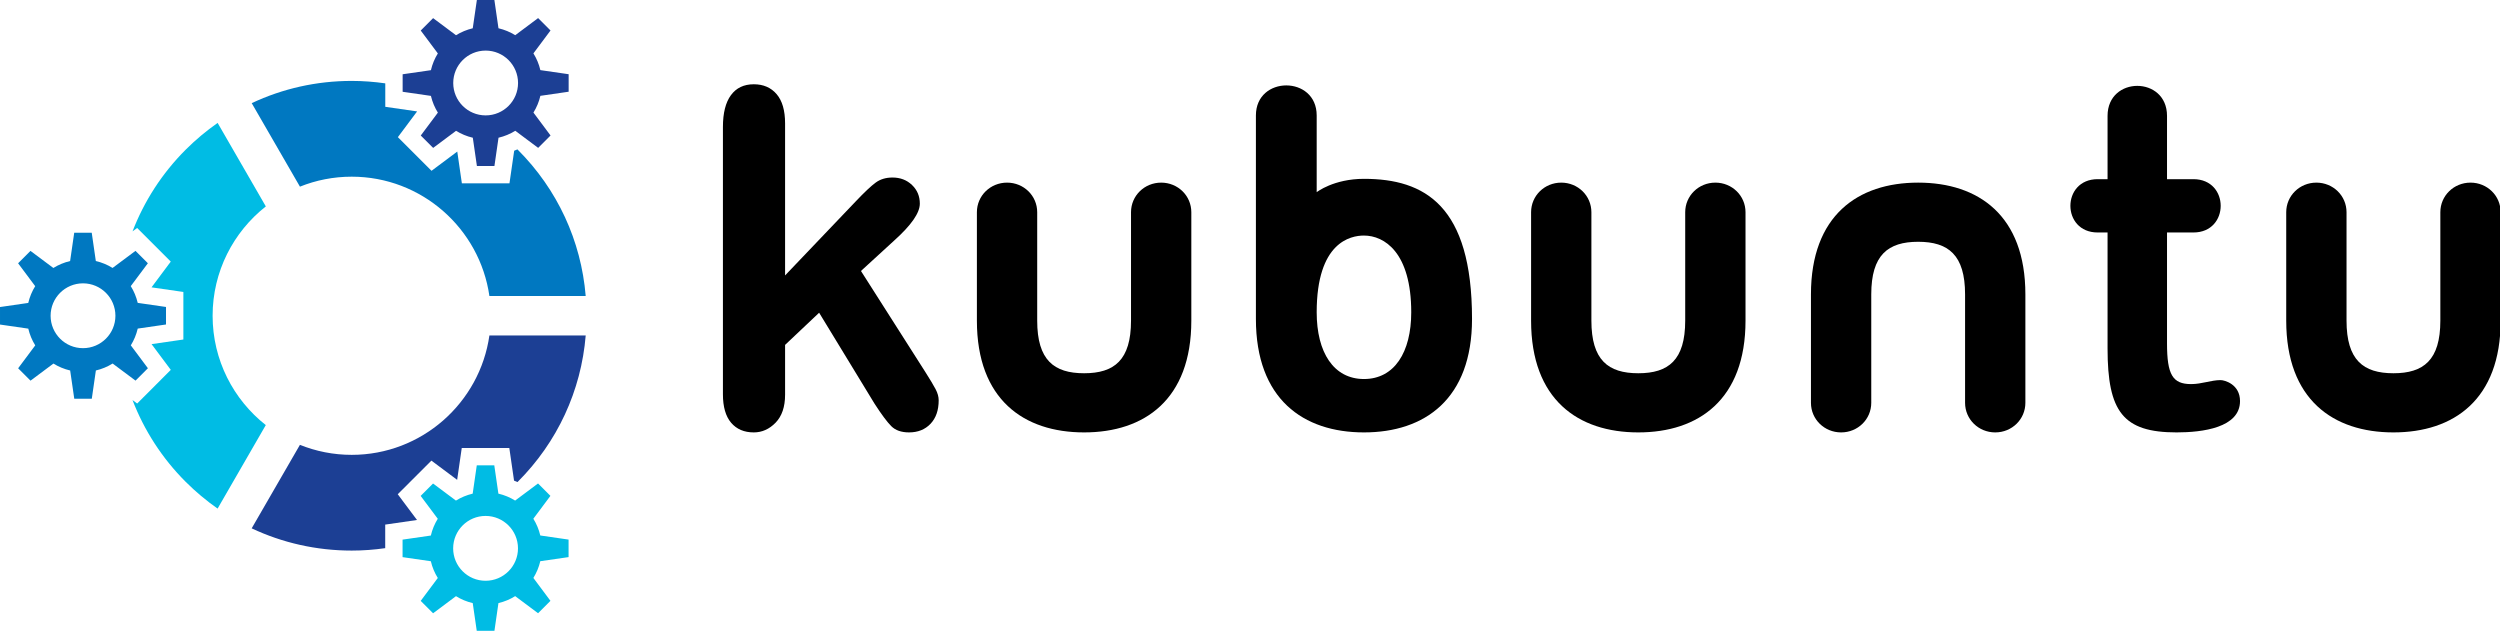 <?xml version="1.0" encoding="UTF-8" standalone="no"?>
<svg
   xmlns:svg="http://www.w3.org/2000/svg"
   xmlns="http://www.w3.org/2000/svg"
   xmlns:xlink="http://www.w3.org/1999/xlink"
   version="1.0"
   width="650"
   height="164">
  <defs
     id="defs38" />
  <path
     d="M 43.161,84.367 L 43.161,79.811 L 35.809,78.749 C 35.438,77.183 34.825,75.718 34,74.394 L 38.445,68.445 L 35.222,65.225 L 29.269,69.666 C 27.941,68.843 26.48,68.233 24.914,67.865 L 23.851,60.514 L 19.296,60.514 L 18.23,67.868 C 16.667,68.236 15.199,68.849 13.875,69.674 L 7.922,65.233 L 4.707,68.451 L 9.152,74.404 C 8.328,75.733 7.714,77.198 7.347,78.763 L 0.001,79.828 L 0.001,84.382 L 7.353,85.445 C 7.724,87.008 8.337,88.477 9.162,89.8 L 4.717,95.754 L 7.936,98.972 L 13.889,94.528 C 15.217,95.347 16.682,95.962 18.244,96.329 L 19.31,103.677 L 23.865,103.677 L 24.928,96.325 C 26.494,95.957 27.959,95.341 29.283,94.516 L 35.236,98.96 L 38.455,95.742 L 34.01,89.788 C 34.834,88.465 35.444,86.996 35.811,85.433 L 43.161,84.367 z M 13.157,82.097 C 13.157,77.445 16.927,73.668 21.579,73.668 C 26.231,73.668 30.009,77.445 30.009,82.097 C 30.009,86.754 26.232,90.523 21.579,90.523 C 16.926,90.523 13.157,86.754 13.157,82.097"
     id="path11"
     style="fill:#0078c1" />
  <path
     d="M 147.849,23.848 L 147.849,19.297 L 140.494,18.23 C 140.127,16.668 139.514,15.2 138.689,13.879 L 143.134,7.926 L 139.911,4.702 L 133.962,9.152 C 132.634,8.328 131.169,7.718 129.603,7.346 L 128.54,-0.001 L 123.985,-0.001 L 122.915,7.351 C 121.356,7.723 119.888,8.335 118.563,9.161 L 112.61,4.715 L 109.391,7.939 L 113.84,13.892 C 113.016,15.216 112.402,16.68 112.039,18.247 L 104.687,19.309 L 104.687,23.864 L 112.039,24.93 C 112.406,26.494 113.023,27.957 113.848,29.282 L 109.399,35.236 L 112.622,38.455 L 118.575,34.01 C 119.899,34.83 121.368,35.447 122.93,35.81 L 123.996,43.163 L 128.551,43.163 L 129.614,35.807 C 131.18,35.441 132.649,34.824 133.973,34.002 L 139.922,38.447 L 143.141,35.228 L 138.696,29.271 C 139.516,27.948 140.134,26.479 140.497,24.916 L 147.849,23.848 z M 117.841,21.581 C 117.841,16.925 121.611,13.152 126.267,13.152 C 130.919,13.152 134.693,16.924 134.693,21.581 C 134.693,26.233 130.92,30.003 126.267,30.003 C 121.61,30.003 117.841,26.233 117.841,21.581"
     id="path13"
     style="fill:#1c3f94" />
  <path
     d="M 147.829,144.847 L 147.829,140.292 L 140.477,139.226 C 140.106,137.663 139.493,136.196 138.668,134.871 L 143.109,128.923 L 139.89,125.7 L 133.937,130.149 C 132.609,129.325 131.148,128.71 129.582,128.344 L 128.516,120.992 L 123.961,120.992 L 122.898,128.346 C 121.332,128.718 119.867,129.331 118.543,130.151 L 112.59,125.713 L 109.371,128.933 L 113.82,134.881 C 113,136.209 112.382,137.674 112.019,139.24 L 104.667,140.304 L 104.667,144.858 L 112.019,145.924 C 112.386,147.488 113.003,148.952 113.828,150.276 L 109.383,156.23 L 112.602,159.452 L 118.555,155.004 C 119.883,155.827 121.348,156.441 122.91,156.804 L 123.976,164.153 L 128.531,164.153 L 129.594,156.804 C 131.16,156.434 132.621,155.825 133.949,154.995 L 139.898,159.44 L 143.117,156.218 L 138.676,150.264 C 139.496,148.94 140.11,147.471 140.477,145.91 L 147.829,144.847 z M 117.821,142.577 C 117.821,137.922 121.591,134.143 126.247,134.143 C 130.899,134.143 134.677,137.921 134.677,142.577 C 134.677,147.23 130.9,151 126.247,151 C 121.591,151 117.821,147.23 117.821,142.577"
     id="path15"
     style="fill:#00bce4" />
  <path
     d="M 55.278,82.097 C 55.278,70.578 60.696,60.297 69.114,53.667 L 56.583,31.956 C 53.645,34.011 50.864,36.336 48.27,38.925 C 42.133,45.066 37.489,52.288 34.457,60.16 L 34.809,59.901 L 35.657,59.269 L 44.399,68.01 C 44.399,68.01 40.258,73.558 39.399,74.71 C 40.825,74.912 47.676,75.909 47.676,75.909 L 47.676,88.275 C 47.676,88.275 40.832,89.267 39.406,89.471 C 40.265,90.623 44.406,96.165 44.406,96.165 L 35.664,104.915 L 34.449,104.01 C 37.48,111.888 42.125,119.123 48.269,125.267 C 50.859,127.853 53.64,130.178 56.574,132.232 L 69.105,110.522 C 60.696,103.894 55.278,93.617 55.278,82.097"
     id="path17"
     style="fill:#00bce4" />
  <path
     d="M 134.618,38.925 C 134.587,38.898 134.559,38.867 134.532,38.84 C 134.122,39.008 133.759,39.156 133.688,39.188 C 133.52,40.34 132.461,47.672 132.461,47.672 L 120.086,47.672 C 120.086,47.672 119.098,40.828 118.891,39.406 C 117.739,40.269 112.196,44.41 112.196,44.41 L 103.446,35.66 C 103.446,35.66 107.587,30.12 108.446,28.968 C 107.024,28.765 100.173,27.77 100.173,27.77 L 100.173,21.848 L 100.169,21.672 C 97.306,21.265 94.392,21.038 91.446,21.038 C 82.309,21.038 73.477,23.035 65.446,26.82 L 77.985,48.531 C 82.149,46.855 86.688,45.937 91.446,45.937 C 109.645,45.937 124.743,59.449 127.243,76.963 L 152.282,76.963 C 151.095,62.593 144.931,49.237 134.618,38.925"
     id="path19"
     style="fill:#0078c1" />
  <path
     d="M 100.157,136.394 C 100.157,136.394 106.993,135.406 108.419,135.196 C 107.556,134.048 103.415,128.505 103.415,128.505 L 112.165,119.758 C 112.165,119.758 117.708,123.9 118.86,124.758 C 119.063,123.329 120.055,116.481 120.055,116.481 L 132.422,116.481 C 132.422,116.481 133.488,123.809 133.652,124.962 C 133.742,125.001 134.132,125.16 134.554,125.332 C 134.574,125.312 134.593,125.293 134.617,125.269 C 144.933,114.957 151.097,101.594 152.285,87.215 L 127.246,87.215 C 124.75,104.742 109.648,118.261 91.445,118.261 C 86.687,118.261 82.144,117.335 77.98,115.659 L 65.437,137.37 C 73.472,141.155 82.308,143.151 91.445,143.151 C 94.386,143.151 97.289,142.933 100.156,142.523 L 100.156,136.394 L 100.157,136.394 z"
     id="path21"
     style="fill:#1c3f94" />
  <path
     d="M 227.384,104.961 L 212.974,81.309 L 204.122,89.672 L 204.122,102.633 C 204.122,105.778 203.298,108.196 201.661,109.891 C 200.013,111.582 198.122,112.426 195.985,112.426 C 193.485,112.426 191.524,111.59 190.098,109.922 C 188.672,108.246 187.961,105.777 187.961,102.512 L 187.961,33.016 C 187.961,29.395 188.652,26.641 190.039,24.75 C 191.426,22.855 193.406,21.91 195.984,21.91 C 198.476,21.91 200.461,22.769 201.922,24.48 C 203.387,26.187 204.121,28.722 204.121,32.066 L 204.121,71.613 L 222.48,52.371 C 224.746,49.98 226.484,48.348 227.679,47.473 C 228.874,46.594 230.331,46.157 232.042,46.157 C 234.073,46.157 235.765,46.802 237.12,48.098 C 238.479,49.391 239.155,51.008 239.155,52.961 C 239.155,55.352 236.94,58.535 232.522,62.512 L 223.85,70.453 L 240.588,96.726 C 241.826,98.671 242.713,100.156 243.248,101.171 C 243.783,102.186 244.057,103.151 244.057,104.066 C 244.057,106.656 243.35,108.695 241.936,110.187 C 240.522,111.675 238.659,112.425 236.346,112.425 C 234.35,112.425 232.819,111.886 231.741,110.812 C 230.669,109.742 229.212,107.789 227.384,104.961"
     id="k" />
  <path
     d="M 309.744,83.372 L 309.744,55.173 C 309.744,50.9 306.26,47.482 301.904,47.482 C 297.549,47.482 294.064,50.9 294.064,55.173 L 294.064,83.372 C 294.064,93.627 289.709,97.045 281.869,97.045 C 274.028,97.045 269.673,93.627 269.673,83.372 L 269.673,55.173 C 269.673,50.9 266.188,47.482 261.833,47.482 C 257.477,47.482 253.993,50.9 253.993,55.173 L 253.993,83.372 C 253.993,103.881 266.188,112.426 281.869,112.426 C 297.549,112.426 309.744,103.881 309.744,83.372"
     id="u" />
  <path
     d="M 382.726,82.932 C 382.726,53.437 370.434,46.497 354.631,46.497 C 346.729,46.497 342.339,49.967 342.339,49.967 L 342.339,30.014 C 342.339,19.604 326.536,19.604 326.536,30.014 L 326.536,82.932 C 326.536,103.751 338.827,112.426 354.631,112.426 C 370.434,112.426 382.726,103.751 382.726,82.932 M 342.339,81.197 C 342.339,62.979 351.119,61.244 354.631,61.244 C 359.899,61.244 366.922,65.582 366.922,81.197 C 366.922,91.606 362.532,98.546 354.631,98.546 C 346.729,98.546 342.339,91.606 342.339,81.197"
     id="b" />
  <use
     transform="translate(144.09,0)"
     id="u2"
     xlink:href="#u" />
  <use
     transform="matrix(-1,0,0,-1,780.592,159.909)"
     id="n"
     xlink:href="#u" />
  <path
     d="M 545.389,46.584 C 535.941,46.584 535.941,60.445 545.389,60.445 L 547.965,60.445 L 547.965,90.594 C 547.965,107.055 552.002,112.426 565.915,112.426 C 572.614,112.426 582.405,111.213 582.405,104.283 C 582.405,99.951 578.454,98.825 577.338,98.825 C 574.933,98.825 572.442,99.864 569.694,99.864 C 564.885,99.864 563.425,97.438 563.425,89.295 L 563.425,60.445 L 570.295,60.445 C 579.743,60.445 579.743,46.584 570.295,46.584 L 563.425,46.584 L 563.425,30.123 C 563.425,19.727 547.965,19.727 547.965,30.123 L 547.965,46.584 L 545.389,46.584"
     id="t" />
  <use
     transform="translate(340.425,0)"
     id="u3"
     xlink:href="#u" />
</svg>